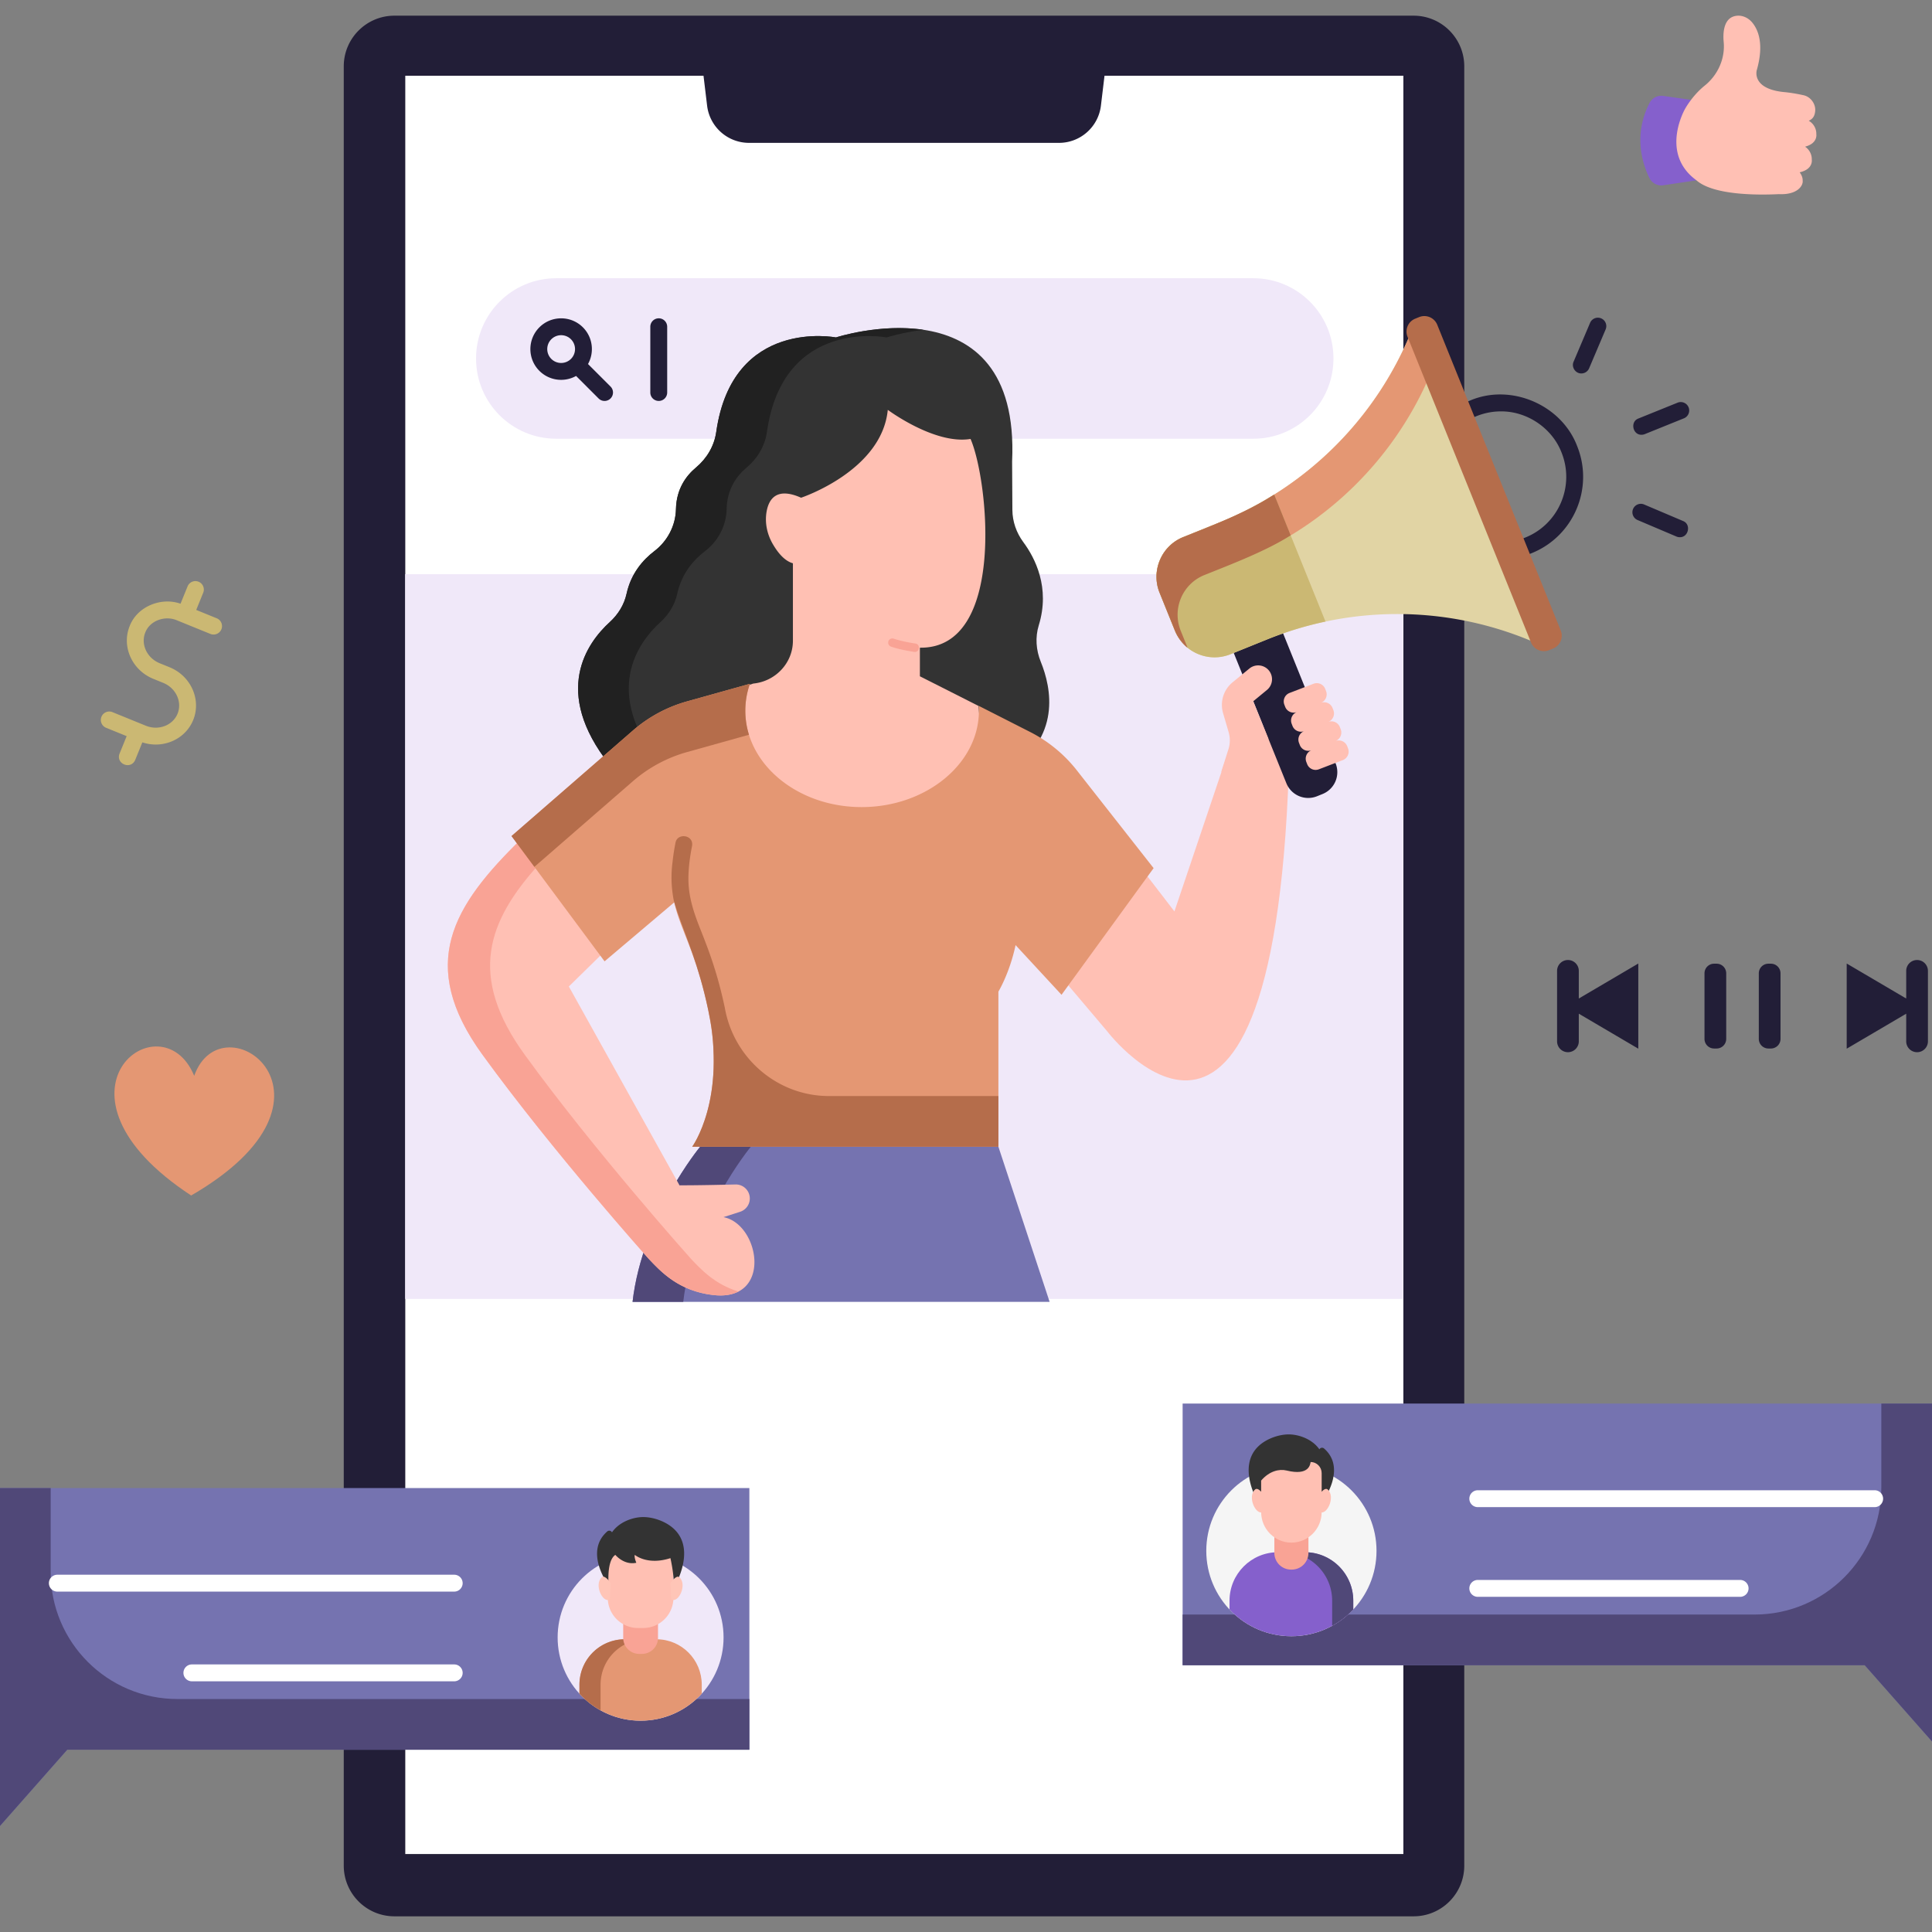 <?xml version="1.0" encoding="UTF-8"?> <svg xmlns="http://www.w3.org/2000/svg" xmlns:xlink="http://www.w3.org/1999/xlink" version="1.1" width="512" height="512" x="0" y="0" viewBox="0 0 468 468" style="enable-background:new 0 0 512 512" xml:space="preserve" class=""><rect x="0" y="0" width="468" height="468" fill="#808080" stroke="none"/><g><clipPath id="a"><path d="M162.673 200.896c-3.371 17.102 4.282 21.964 8.858 43.642 4.575 21.678-3.853 33.24-3.853 33.24h74.171v-37.575s12.763-20.956-2.408-40.948" fill="#000000" opacity="1" data-original="#000000"></path></clipPath><path fill="#8560cc" d="m402.887 23.234 8.054 1.143V43.68l-8.034 1.199a3.224 3.224 0 0 1-3.372-1.779c-1.646-3.359-3.96-10.358.035-18.15a3.218 3.218 0 0 1 3.317-1.716z" opacity="1" data-original="#8560cc" class=""></path><path fill="#ffc0b4" d="M439.978 32.512a3.628 3.628 0 0 0-1.838-3.262c.94-.407 1.409-1.07 1.548-2.198.247-1.813-1.07-3.636-2.859-3.997-1.853-.402-3.452-.646-4.837-.768-7.774-.833-6.443-5.274-6.443-5.274 1.852-6.467.285-9.924-1.131-11.598-.915-1.081-2.291-1.741-3.696-1.597-3.297.337-3.365 4.296-3.192 6.254.416 4.086-1.399 8.12-4.609 10.684-2.992 2.417-4.708 5.561-4.708 5.561s-6.297 10.799 2.73 17.364c4.195 3.702 15.262 3.582 19.952 3.347 4.513.214 5.946-2.07 5.774-3.288.025-.712-.282-1.404-.72-2 3.356-.761 2.928-3.072 2.928-3.072.048-1.244-.592-2.448-1.622-3.139 3.122-.808 2.723-3.017 2.723-3.017z" opacity="1" data-original="#ffc0b4" class=""></path><path fill="#e49773" d="M47.044 260.606c-7.944-19.252-38.772 4.023-.738 28.986 41.142-23.818 7.483-48.105.738-28.986z" opacity="1" data-original="#f955af" class=""></path><path fill="#221e37" d="m396.857 233.401-14.414 8.476v-6.697a2.631 2.631 0 0 0-5.262 0v17.069a2.631 2.631 0 0 0 5.262 0v-6.697l14.414 8.476zM415.822 253.987h-.603a2.33 2.33 0 0 1-2.329-2.329v-15.886a2.33 2.33 0 0 1 2.329-2.329h.603a2.33 2.33 0 0 1 2.329 2.329v15.886a2.329 2.329 0 0 1-2.329 2.329zM428.977 253.987h-.603a2.33 2.33 0 0 1-2.329-2.329v-15.886a2.33 2.33 0 0 1 2.329-2.329h.603a2.33 2.33 0 0 1 2.329 2.329v15.886a2.33 2.33 0 0 1-2.329 2.329zM464.383 232.55a2.631 2.631 0 0 0-2.631 2.631v6.697l-14.414-8.476v20.628l14.414-8.476v6.697a2.631 2.631 0 0 0 5.262 0v-17.069a2.631 2.631 0 0 0-2.631-2.632z" opacity="1" data-original="#131c46" class=""></path><path fill="#ffffff" d="M98.15 18.351h241.799v430.775H98.15z" opacity="1" data-original="#ffffff" class=""></path><path fill="#221e37" d="M342.421 3.798H95.548c-6.781 0-12.277 5.497-12.277 12.277v435.849c0 6.781 5.497 12.277 12.277 12.277h246.873c6.781 0 12.277-5.497 12.277-12.277V16.075c0-6.78-5.497-12.277-12.277-12.277zm-2.472 445.328H98.15V18.351h72.266l.871 7.246a10.231 10.231 0 0 0 10.158 9.01h75.079c5.178 0 9.54-3.869 10.158-9.01l.871-7.246h72.396z" opacity="1" data-original="#131c46" class=""></path><path fill="#7573b0" d="m468 421.847-16.294-18.468H286.474v-63.381H468z" opacity="1" data-original="#61ceac" class=""></path><path fill="#504878" d="M455.723 360.408v-20.41H468v81.85l-16.294-18.469H286.474v-12.277h138.555c16.952-.001 30.694-13.743 30.694-30.694z" opacity="1" data-original="#52c1a1" class=""></path><ellipse cx="312.823" cy="375.671" fill="#f5f5f5" rx="20.618" ry="20.681" opacity="1" data-original="#f5f5f5"></ellipse><path fill="#8560cc" d="M312.823 396.352c5.905 0 11.229-2.491 14.988-6.481v-2.115c0-6.49-5.245-11.75-11.715-11.75h-6.547c-6.47 0-11.715 5.261-11.715 11.75v2.115c3.76 3.99 9.084 6.481 14.989 6.481z" opacity="1" data-original="#8560cc" class=""></path><path fill="#504878" d="M316.097 376.006h-5.116c6.47 0 11.715 5.261 11.715 11.75v6.068a20.736 20.736 0 0 0 5.116-3.953v-2.115c-.001-6.489-5.246-11.75-11.715-11.75z" opacity="1" data-original="#6a42ba" class=""></path><path fill="#f9a395" d="M312.734 380.212h.178a4.038 4.038 0 0 0 4.038-4.038v-5.414a.239.239 0 0 0-.239-.239h-7.776a.239.239 0 0 0-.239.239v5.414a4.038 4.038 0 0 0 4.038 4.038z" opacity="1" data-original="#f9a395" class=""></path><path fill="#333333" d="M320.395 363.677s5.965-7.903.334-12.804a.728.728 0 0 0-1.124.212c-1.685-2.425-4.741-3.489-6.957-3.609-2.607-.142-5.771.975-7.699 2.748-5.578 5.128.005 14.046.005 14.046s4.723-6.387 10.272-6.199c4.474.151 4.12 4.852 5.58 3.935z" opacity="1" data-original="#333333" class=""></path><path fill="#ffc0b3" d="M317.481 354.151c-.11.523-.305 3.411-5.826 2.062-1.768-.432-4.171.11-6.16 2.435v7.628c0 4.089 3.281 7.404 7.329 7.404s7.329-3.315 7.329-7.404v-9.427c-.001-1.49-1.197-2.698-2.672-2.698z" opacity="1" data-original="#ffc0b3" class=""></path><path fill="#ffc0b3" d="M306.209 362.257s-1.367-2.158-2.176-1.45c-2.012 1.763.271 6.531 1.99 5.399M319.437 362.257s1.367-2.158 2.176-1.45c2.012 1.763-.271 6.531-1.99 5.399" opacity="1" data-original="#ffc0b3" class=""></path><path fill="#ffffff" d="M454.111 365.081h-96.138a2.044 2.044 0 1 1 0-4.088h96.138a2.044 2.044 0 1 1 0 4.088zM421.519 386.809h-63.546a2.044 2.044 0 1 1 0-4.088h63.546a2.044 2.044 0 1 1 0 4.088z" opacity="1" data-original="#ffffff" class=""></path><path fill="#7573b0" d="m0 442.31 16.294-18.469h165.232V360.46H0z" opacity="1" data-original="#61ceac" class=""></path><path fill="#504878" d="M12.277 380.87v-20.41H0v81.85l16.294-18.469h165.232v-12.277H42.971c-16.952 0-30.694-13.742-30.694-30.694z" opacity="1" data-original="#52c1a1" class=""></path><path fill="#f0e8f9" d="M155.177 376.465c11.099 0 20.097 9.032 20.097 20.175.006 11.092-8.954 20.171-20.097 20.175-11.143-.004-20.103-9.083-20.097-20.175 0-11.143 8.998-20.175 20.097-20.175z" opacity="1" data-original="#f0e8f9" class=""></path><path fill="#e49773" d="M155.177 416.814c-5.864 0-11.14-2.522-14.814-6.543v-2.173c0-6.078 4.908-11.004 10.962-11.004h7.704c6.054 0 10.962 4.927 10.962 11.004v2.173c-3.674 4.022-8.95 6.543-14.814 6.543z" opacity="1" data-original="#f955af" class=""></path><path fill="#b56d4b" d="M156.44 397.094h-5.116c-6.054 0-10.962 4.927-10.962 11.004v2.173a20.174 20.174 0 0 0 5.116 4.034v-6.208c0-6.076 4.908-11.003 10.962-11.003z" opacity="1" data-original="#f7199e" class=""></path><path fill="#f9a395" d="M155.512 400.632h-.67a3.879 3.879 0 0 1-3.879-3.879v-6.012h8.429v6.012a3.88 3.88 0 0 1-3.88 3.879z" opacity="1" data-original="#f9a395" class=""></path><path fill="#ffc0b3" d="M155.809 394.364h-1.265a7.321 7.321 0 0 1-7.321-7.321v-11.582a.7.7 0 0 1 .699-.699h14.509a.7.7 0 0 1 .699.699v11.582a7.32 7.32 0 0 1-7.321 7.321z" opacity="1" data-original="#ffc0b3" class=""></path><path fill="#333333" d="M148.244 371.186a.742.742 0 0 0-1.146-.216c-5.744 5.006.341 13.078.341 13.078 0-.14-.568-5.932 1.62-7.402 0 0 2.083 2.564 5.085 1.912 0 0-.56-1.26-.375-1.912 0 0 3.001 2.607 8.634.791 0 0 1.011 4.383.789 7.216 0 0 5.696-9.109.005-14.347-1.967-1.811-5.195-2.951-7.854-2.806-2.262.123-5.379 1.209-7.099 3.686z" opacity="1" data-original="#333333" class=""></path><path fill="#ffc5b7" d="M162.424 383.509s1.352-2.134 2.15-1.434c1.989 1.744-.268 6.458-1.967 5.339M147.93 383.509s-1.352-2.134-2.15-1.434c-1.989 1.744.268 6.458 1.967 5.339" opacity="1" data-original="#ffc5b7"></path><path fill="#ffffff" d="M110.027 385.544H13.889a2.044 2.044 0 1 1 0-4.088h96.138a2.044 2.044 0 1 1 0 4.088zM110.027 407.272H46.481a2.044 2.044 0 1 1 0-4.088h63.546a2.044 2.044 0 1 1 0 4.088z" opacity="1" data-original="#ffffff" class=""></path><path fill="#f0e8f9" d="M98.15 139.086h241.734v175.565H98.15zM303.592 106.276H134.738c-10.725 0-19.42-8.695-19.42-19.42v-.039c0-10.725 8.695-19.42 19.42-19.42h168.854c10.725 0 19.42 8.695 19.42 19.42v.039c-.001 10.725-8.695 19.42-19.42 19.42z" opacity="1" data-original="#f0e8f9" class=""></path><path fill="#221e37" d="m147.892 93.634-5.454-5.454c1.575-2.835 1.166-6.485-1.239-8.889-2.906-2.906-7.635-2.907-10.541 0-2.907 2.906-2.907 7.635 0 10.541a7.431 7.431 0 0 0 5.27 2.18c1.25 0 2.497-.318 3.619-.941l5.454 5.454a2.043 2.043 0 1 0 2.891-2.891zm-14.344-6.693a3.37 3.37 0 0 1 0-4.76 3.37 3.37 0 0 1 4.76 0 3.37 3.37 0 0 1 0 4.76 3.371 3.371 0 0 1-4.76 0zM159.573 97.124a2.044 2.044 0 0 1-2.044-2.044V79.151a2.044 2.044 0 1 1 4.088 0V95.08a2.044 2.044 0 0 1-2.044 2.044z" opacity="1" data-original="#131c46" class=""></path><path fill="#333333" d="M147.663 185.27c-14.012-17.732-5.478-29.553.053-34.588 2.006-1.826 3.477-4.188 4.057-6.839 1.077-4.925 3.947-8.219 6.73-10.34 3.191-2.431 5.157-6.179 5.239-10.19.101-4.916 2.509-8.11 4.845-10.059 2.632-2.196 4.433-5.228 4.914-8.622 3.944-27.798 28.994-22.893 28.994-22.893s44.739-14.565 42.676 30.056l.066 11.716c.016 2.83.978 5.557 2.664 7.831 2.823 3.808 6.54 10.999 3.729 20.129-.894 2.903-.661 6.021.484 8.835 2.61 6.411 5.001 18.353-8.053 26.741l-69.535 13.85z" opacity="1" data-original="#333333" class=""></path><path fill="#212121" d="M159.994 150.683c2.006-1.826 3.477-4.188 4.057-6.839 1.077-4.925 3.947-8.219 6.73-10.34 3.191-2.431 5.157-6.179 5.239-10.19.101-4.916 2.509-8.11 4.845-10.059 2.632-2.196 4.433-5.228 4.914-8.622 3.944-27.798 28.994-22.893 28.994-22.893s3.692-1.2 8.902-1.855c-10.621-1.58-21.179 1.855-21.179 1.855s-25.051-4.905-28.994 22.893c-.482 3.394-2.283 6.426-4.914 8.622-2.336 1.949-4.744 5.143-4.845 10.059-.082 4.011-2.048 7.759-5.239 10.19-2.784 2.121-5.654 5.415-6.73 10.34-.58 2.651-2.05 5.013-4.057 6.839-5.531 5.034-14.065 16.856-.053 34.588l26.862 15.626 9.146-1.822-23.731-13.804c-14.012-17.733-5.479-29.554.053-34.588z" opacity="1" data-original="#212121" class=""></path><path fill="#7573b0" d="M241.848 277.778h-72.244s-13.967 16.861-16.375 37.575h101.025z" opacity="1" data-original="#865acc" class=""></path><path fill="#504878" d="M169.604 277.778s-13.967 16.861-16.375 37.575h12.277c2.408-20.715 16.375-37.575 16.375-37.575z" opacity="1" data-original="#6a42ba" class=""></path><path fill="#ffc0b4" d="M312.467 174.988c-1.625 130.791-44.269 74.823-44.269 74.823l-11.359-13.417 16.786-29.738 10.864 14.124 14.908-44.207" opacity="1" data-original="#ffc0b4" class=""></path><path fill="#221e37" d="M397.655 105.313c-2.16.076-2.835-3.179-.766-3.94l9.486-3.832a2.044 2.044 0 0 1 1.531 3.791l-9.486 3.832c-.251.101-.51.149-.765.149zM383.06 90.463c-1.425.027-2.471-1.534-1.881-2.843l3.998-9.418a2.043 2.043 0 1 1 3.763 1.597l-3.998 9.418a2.044 2.044 0 0 1-1.882 1.246zM406.889 130.13c-.267 0-.537-.052-.798-.163l-9.418-3.998a2.043 2.043 0 1 1 1.597-3.763l9.418 3.998c2.039.788 1.341 4.003-.799 3.926zM363.607 135.443c-2.642 0-5.282-.534-7.788-1.601a19.824 19.824 0 0 1-10.682-10.885c-4.117-10.192.81-21.827 10.983-25.939 9.846-4.215 22.113 1.019 25.917 11.028 4.117 10.192-.81 21.828-10.984 25.939a19.844 19.844 0 0 1-7.446 1.458zm-.04-35.791c-2.002 0-4.004.385-5.915 1.158-8.083 3.266-11.997 12.515-8.724 20.617a15.758 15.758 0 0 0 8.492 8.655 15.69 15.69 0 0 0 12.102.113c8.083-3.266 11.997-12.515 8.725-20.617-2.296-5.912-8.373-9.98-14.68-9.926zM320.378 192.335l-1.345.544a5.706 5.706 0 0 1-7.428-3.153l-15.779-39.063 11.925-4.819 15.78 39.065a5.706 5.706 0 0 1-3.153 7.426z" opacity="1" data-original="#131c46" class=""></path><path fill="#ffc0b4" d="m295.814 187.023 1.759-5.533a7.081 7.081 0 0 0 .049-4.128l-1.351-4.626a7.075 7.075 0 0 1 2.305-7.455l4.14-3.395a3.357 3.357 0 0 1 4.261 5.185l-3.394 2.798 3.694 9.145" opacity="1" data-original="#ffc0b4" class=""></path><path fill="#e1d4a4" d="M342.108 79.718a83.975 83.975 0 0 1-46.532 46.769l-8.959 3.621c-5.3 2.142-7.858 8.184-5.712 13.494l3.69 9.135c2.145 5.311 8.181 7.88 13.481 5.738l8.959-3.621a83.948 83.948 0 0 1 65.954 1.312z" opacity="1" data-original="#ffc31a" class=""></path><path fill="#e49773" d="m291.728 139.306 8.959-3.621c20.669-8.353 37.12-24.594 45.814-45.094l-4.393-10.874a83.975 83.975 0 0 1-46.532 46.769l-8.959 3.621c-5.3 2.142-7.858 8.184-5.712 13.494l3.69 9.135a10.32 10.32 0 0 0 3.078 4.166l-1.657-4.103c-2.146-5.309.411-11.351 5.712-13.493z" opacity="1" data-original="#ffaf00" class=""></path><path fill="#cbb873" d="m295.576 126.487-8.959 3.621c-5.3 2.142-7.858 8.184-5.712 13.494l3.69 9.135c2.145 5.311 8.181 7.88 13.481 5.738l8.959-3.621a83.908 83.908 0 0 1 14.048-4.288l-12.424-30.756a83.77 83.77 0 0 1-13.083 6.677z" opacity="1" data-original="#ff8f33" class=""></path><path fill="#b56d4b" d="M307.803 120.321c-6.119 3.904-14.42 7.075-21.186 9.786-5.355 2.127-7.843 8.351-5.712 13.494l3.69 9.135a10.628 10.628 0 0 0 3.078 4.166l-1.657-4.103c-2.145-5.311.412-11.353 5.712-13.494 6.654-2.673 14.923-5.812 20.918-9.626l-3.987-9.869c-.281.177-.573.338-.856.511zM343.768 76.81l-.95.384a3.37 3.37 0 0 0-1.862 4.386l29.911 74.048a3.37 3.37 0 0 0 4.386 1.862l.95-.384a3.37 3.37 0 0 0 1.862-4.386l-29.911-74.048a3.369 3.369 0 0 0-4.386-1.862z" opacity="1" data-original="#ff740d" class=""></path><path fill="#ffc0b4" d="m281.357 230.064 3.131-9.284" opacity="1" data-original="#ffc0b4" class=""></path><path fill="#ffc0b3" d="m237.016 170.995-14.183-7.174v-6.928c20.926.318 16.602-40.61 12.269-50.567-8.669 1.445-20.048-7.045-20.048-7.045-1.445 14.813-21.002 21.286-21.002 21.286-5.905-2.629-7.813.294-8.352 3.356-.478 2.713.124 5.509 1.513 7.887 1.691 2.896 3.352 4.217 4.86 4.637v18.838c-.034 5.366-4.26 9.782-9.6 10.298l-12.723 4.122a21.05 21.05 0 0 0-14.388 17.332l39.705 13.86 34.677-6.413 7.947-14.904-.654-8.625z" opacity="1" data-original="#ffc0b3" class=""></path><path fill="#f9a395" d="M221.6 157.92a.98.98 0 0 1-.152-.011c-1.257-.188-3.656-.601-5.609-1.268a1.02 1.02 0 0 1-.637-1.297 1.02 1.02 0 0 1 1.297-.637c1.868.637 4.294 1.038 5.25 1.18 1.227.155 1.074 2.063-.149 2.033z" opacity="1" data-original="#f9a395" class=""></path><path fill="#ffc0b4" d="m175.248 294.835 4.028-1.296a3.391 3.391 0 0 0 2.016-4.701 3.382 3.382 0 0 0-3.13-1.915c-3.321.082-9.678.221-13.637.2l.033-.078-26.762-48.081 8.457-8.291-20.022-27.404c-16.58 16.191-25.232 30.327-9.351 52.228 16.914 23.326 40.216 49.378 40.216 49.378v-.001l.04.046c2.944 3.119 7.315 7.878 15.772 8.797 14.297 1.554 11.159-17.193 2.34-18.882z" opacity="1" data-original="#ffc0b4" class=""></path><path fill="#f9a395" d="m167.368 304.921-.04-.046v.001s-23.302-26.051-40.216-49.378c-13.888-19.153-9.014-32.367 3.517-46.21l-4.397-6.018c-16.58 16.191-25.232 30.327-9.351 52.228 16.914 23.326 40.216 49.378 40.216 49.378v-.001l.04.046c2.944 3.119 7.315 7.878 15.772 8.797 2.508.272 4.468-.089 5.966-.864-5.749-1.752-9.104-5.388-11.507-7.933z" opacity="1" data-original="#f9a395" class=""></path><g fill="#f955af"><path d="m237.036 170.954.055.028-.001-.031z" fill="#e49773" opacity="1" data-original="#f955af" class=""></path><path d="M260.853 186.609a33.942 33.942 0 0 0-11.317-9.3l-12.444-6.327c.024.39.037.781.037 1.176 0 12.895-12.86 23.349-28.417 23.349s-28.169-10.454-28.169-23.349c0-2.261.388-4.446 1.111-6.514l-15.226 4.257a33.903 33.903 0 0 0-13.126 7.07l-29.394 25.555 22.539 30.345 16.873-14.281c1.492 6.613 5.292 12.111 8.213 25.949 4.575 21.678-3.853 33.24-3.853 33.24h74.171v-37.575s2.722-4.479 4.157-11.265h.001l11.132 12.036 22.306-30.679z" fill="#e49773" opacity="1" data-original="#f955af" class=""></path></g><path fill="#b56d4b" d="m166.427 182.178 15-4.194a19.641 19.641 0 0 1 .227-12.341l-15.226 4.257a33.914 33.914 0 0 0-13.127 7.07l-29.394 25.555 5.541 7.46 23.853-20.738a33.92 33.92 0 0 1 13.126-7.069z" opacity="1" data-original="#f7199e" class=""></path><path fill="#b56d4b" d="M241.848 265.501h-40.993c-12.486.03-23.134-9.134-25.278-21.384-1.792-8.488-3.92-13.927-5.63-18.296-2.044-5.084-3.461-9.216-3.146-14.467.088-1.867.352-3.958.835-6.404.03-.133.024-.265.041-.395h-.003c.068-2.39-3.64-2.779-4.049-.395a52.558 52.558 0 0 0-.709 4.636c-.891 6.727.691 12.417 3.225 18.515 1.655 4.23 3.715 9.493 5.436 17.651 3.102 12.953.07 26.678-3.505 31.613a2.024 2.024 0 0 0-.387 1.194.149.149 0 0 1-.007.01h.008c.001.63.286 1.252.834 1.652.903.66 2.187.47 2.856-.448.061-.083.349-.491.762-1.204h69.71z" clip-path="url(#a)" opacity="1" data-original="#f7199e" class=""></path><path fill="#ffc0b4" d="m326.544 181.287-.2-.522a2.196 2.196 0 0 0-2.838-1.264 2.198 2.198 0 0 0 1.264-2.838l-.2-.522a2.197 2.197 0 0 0-2.839-1.264h.001a2.197 2.197 0 0 0 1.264-2.838l-.2-.522a2.197 2.197 0 0 0-2.839-1.264h.001a2.197 2.197 0 0 0 1.264-2.838l-.2-.522a2.197 2.197 0 0 0-2.839-1.264l-5.804 2.228a2.198 2.198 0 0 0-1.264 2.838l.2.522a2.197 2.197 0 0 0 2.839 1.264h-.001a2.197 2.197 0 0 0-1.264 2.838l.2.522a2.197 2.197 0 0 0 2.839 1.264h-.001a2.197 2.197 0 0 0-1.264 2.838l.2.522a2.197 2.197 0 0 0 2.839 1.264l.931-.358-.932.358a2.197 2.197 0 0 0-1.264 2.838l.2.522a2.197 2.197 0 0 0 2.839 1.264l5.804-2.228a2.197 2.197 0 0 0 1.264-2.838z" opacity="1" data-original="#ffc0b4" class=""></path><path fill="#cbb873" d="m52.566 149.796-5.035-2.048 1.716-4.218a2.045 2.045 0 0 0-3.787-1.541l-1.729 4.25c-4.737-1.668-10.504.693-12.317 5.413-2.013 4.948.554 10.685 5.723 12.787l2.4.976c3.08 1.253 4.639 4.599 3.476 7.46-1.164 2.861-4.616 4.169-7.696 2.916l-8.128-3.306a2.045 2.045 0 0 0-1.541 3.787l5.035 2.048-1.716 4.219c-.969 2.497 2.722 4.019 3.787 1.54l1.729-4.252c1.072.35 2.162.528 3.234.528 3.914 0 7.573-2.23 9.082-5.938 2.013-4.949-.554-10.686-5.723-12.787l-2.4-.976c-3.08-1.253-4.639-4.599-3.476-7.46 1.137-2.924 4.843-4.155 7.696-2.916l8.128 3.306a2.046 2.046 0 0 0 1.542-3.788z" opacity="1" data-original="#ff8f33" class=""></path></g></svg> 